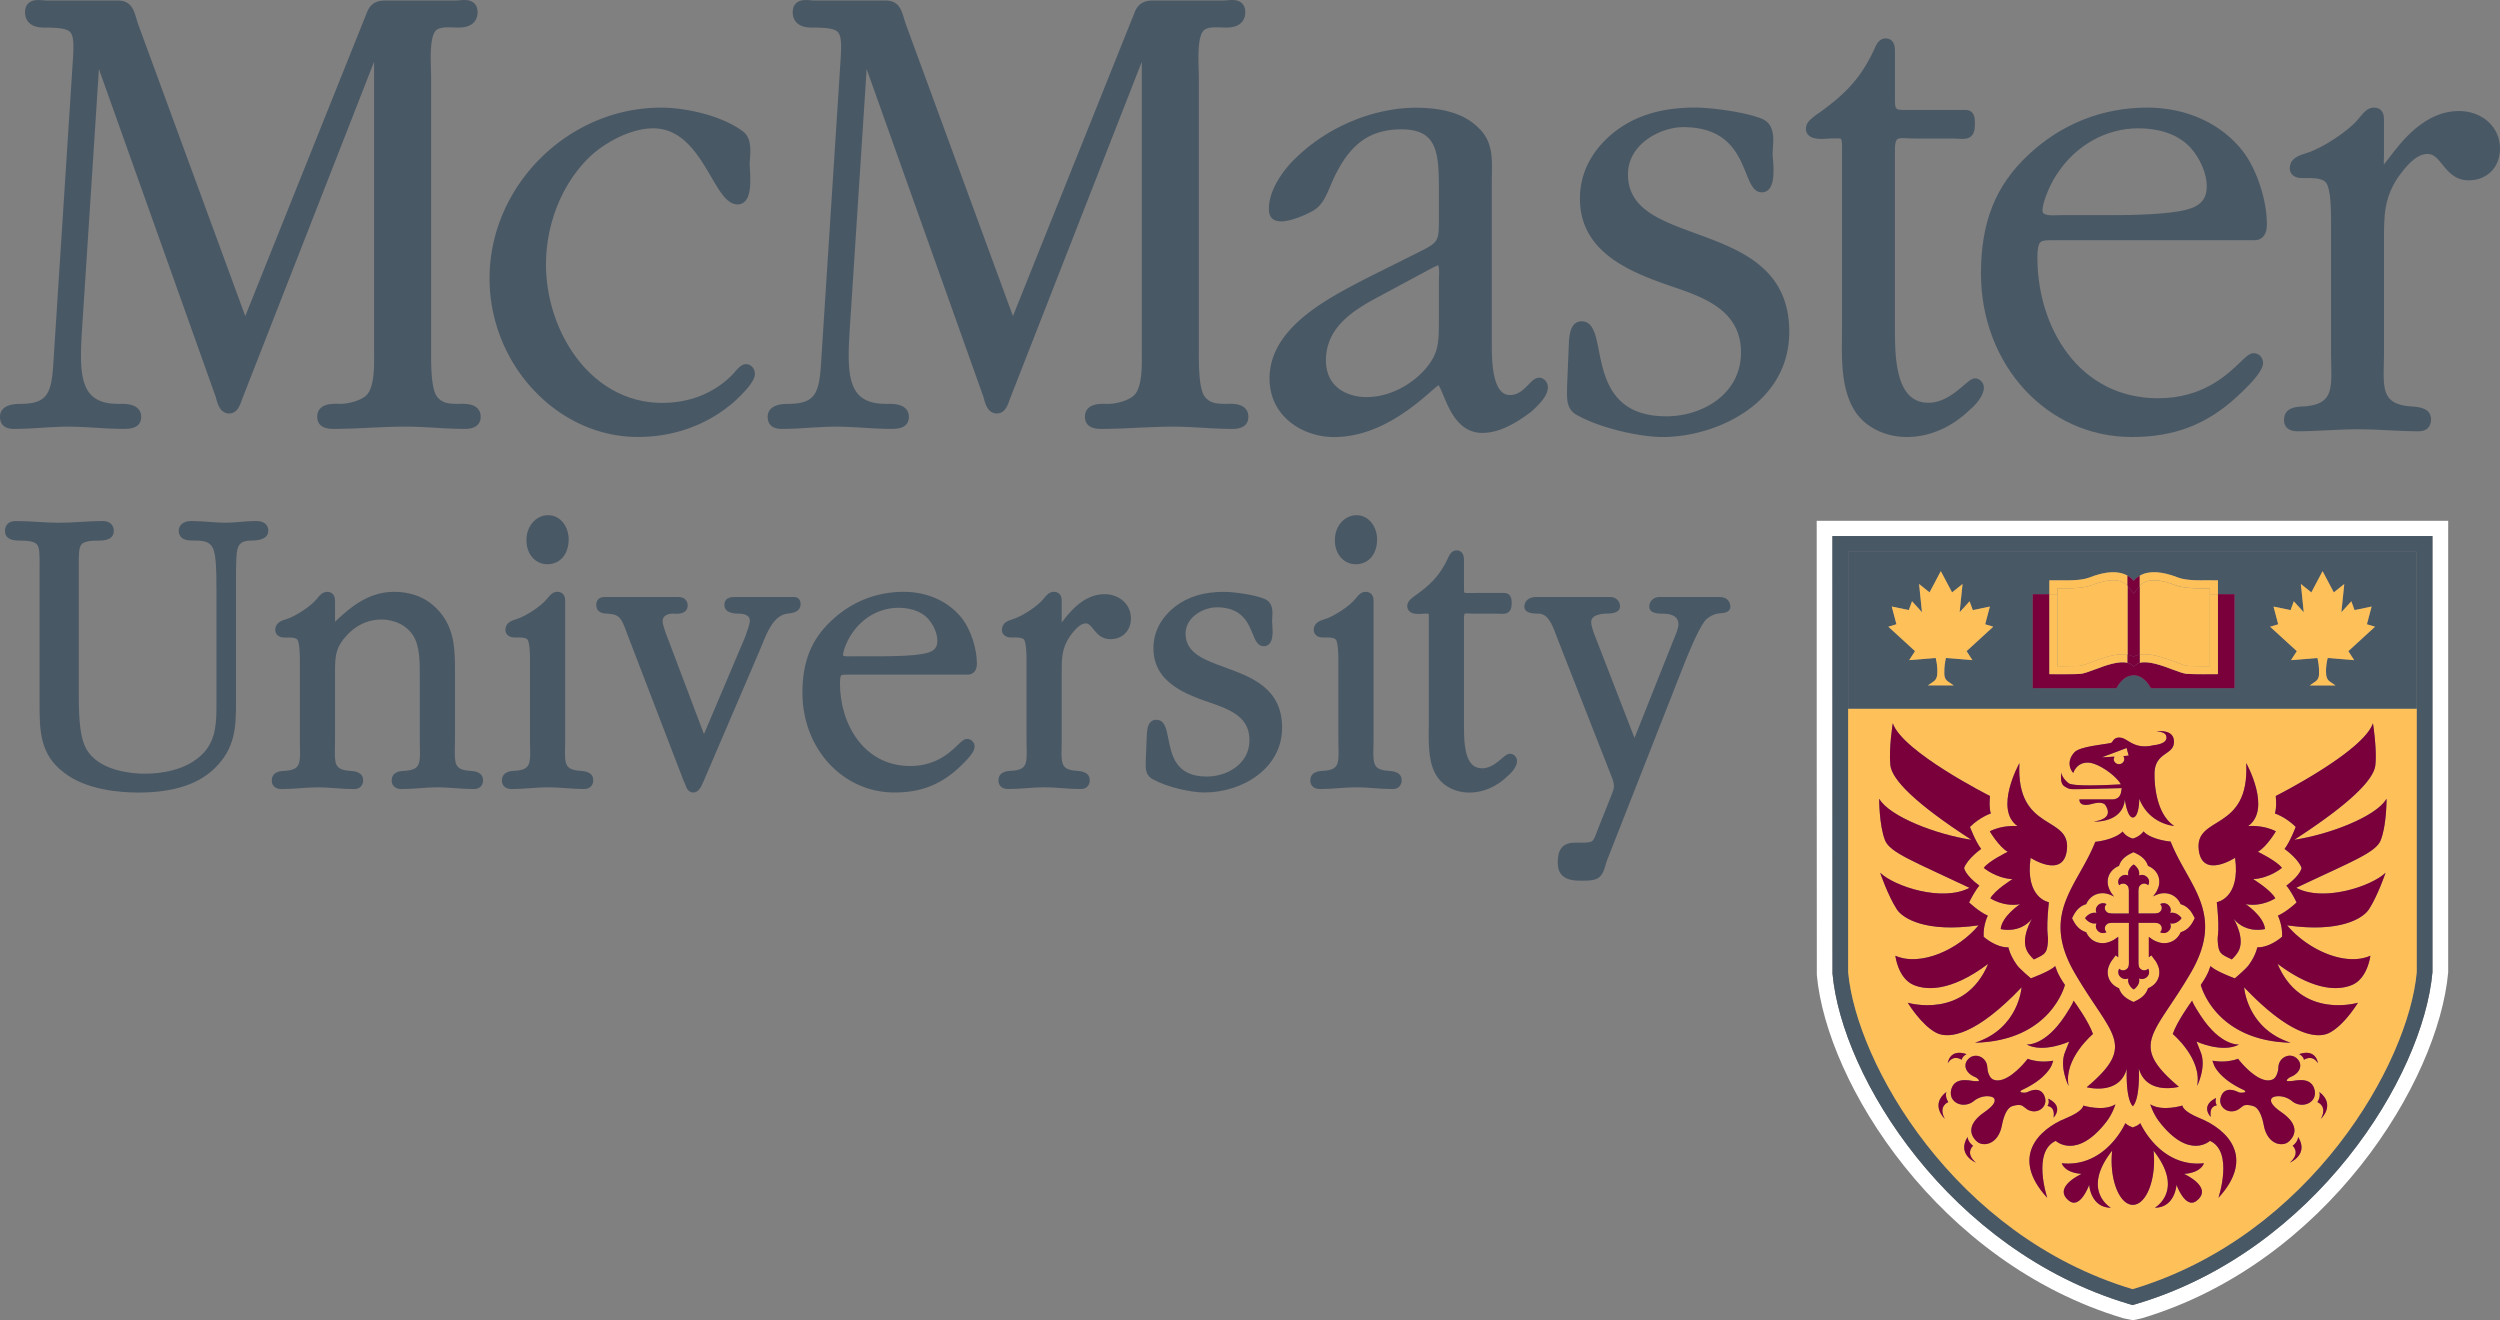 <svg xmlns="http://www.w3.org/2000/svg" xml:space="preserve" id="COL" x="0" y="0" viewBox="0 0 1000 528.08"><rect x="0" y="0" width="1000" height="528.08" fill="#808080" stroke="none"/><style>.st0{fill:#495865}.st2{fill:#fec059}.st3{fill:#7a003c}</style><path d="M190.86 163.21c-1.88-1.78-5.04-1.72-7.12-1.68l-.77.01c-3.17 0-6.17-.22-8.16-2.89-2.4-3.14-2.37-13.01-2.36-17.22V31c0-.91-.04-2.01-.07-3.18-.14-4.7-.37-12.58 1.71-15.3 1.29-1.78 4.76-1.65 7.54-1.54.65.03 1.26.05 1.82.05 6.84 0 7.58-4.28 7.58-6.11 0-1.62-.49-2.88-1.45-3.73-1.62-1.43-3.98-1.23-5.88-1.07-.54.04-1.05.09-1.47.09h-27.21c-2.81 0-6.32 0-8.21 4.67l-48.7 121.55c-7.84-21.35-42.96-117.05-42.94-117-.21-.65-.4-1.29-.59-1.9-1.07-3.6-2.17-7.31-7.4-7.31H18.83c-.43 0-.93-.04-1.48-.09-1.9-.16-4.26-.36-5.88 1.07-.96.85-1.45 2.11-1.45 3.73 0 1.83.74 6.11 7.58 6.11 5.52 0 8.99.29 10.42 1.76 1.52 1.58 1.56 5.15 1.07 12.08l-7.58 117.71c-.77 14.09-1.64 18.96-13.45 18.96-7.02 0-8.07 3.22-8.07 5.14 0 2.22.97 4.88 5.62 4.88 3.57 0 7.25-.23 10.81-.45 3.6-.22 7.31-.45 10.96-.45 3.61 0 7.31.23 10.89.44 3.63.22 7.39.45 11.11.45 2.12 0 7.09 0 7.09-4.88 0-1.32-.47-2.46-1.35-3.31-1.94-1.87-5.27-1.85-7.48-1.83h-.46c-4.88 0-8.37-1.15-10.69-3.52-4.57-4.69-4.42-13.87-3.74-25.38l6.82-105.01c7.77 21.8 46.82 131.44 46.78 131.31l.06.22c.55 2.18 1.58 6.23 5.27 6.23 3.13 0 4.25-3.14 4.99-5.22l.28-.76 52.68-134.69v115.76l.01 1.44c.04 4.63.11 13.25-3.14 16.24-2.31 2.12-7.06 3.38-10.32 3.38l-.76-.01c-2.09-.04-5.25-.11-7.13 1.68-.93.88-1.4 2.05-1.4 3.47 0 2.22 1.1 4.88 6.36 4.88 4.77 0 9.69-.23 14.44-.45 4.82-.22 9.8-.45 14.71-.45 3.88 0 7.85.23 11.68.45 3.87.22 7.87.45 11.83.45 5.25 0 6.36-2.65 6.36-4.88-.01-1.41-.48-2.59-1.41-3.47M295.08 81.76c-4.18 0-7-4.83-10.57-10.94-5.07-8.68-11.38-19.48-23.21-19.48-8.89 0-18.9 5.47-24.87 10.89-11.28 10.52-18.03 26.83-18.03 43.6 0 26.6 17.78 55.32 46.51 55.32 11.24 0 21.07-4.03 28.4-11.64l.47-.55c1.53-1.81 2.93-3.3 4.65-3.3 1.94 0 3.52 1.73 3.52 3.87 0 1.53-.86 4.34-8.27 11.16-10.63 9.23-23.96 14.1-38.57 14.1-32.14 0-59.29-29.04-59.29-63.42 0-37.03 31.4-68.31 68.57-68.31 9.59 0 23.93 2.96 32.76 9.46 3.39 2.52 3.09 7.29 2.84 11.13-.06.86-.11 1.67-.11 2.36 0 .28.04.81.07 1.44.32 5.04.45 10.62-1.95 13.09-.78.79-1.79 1.22-2.92 1.22M497.94 163.21c-1.88-1.78-5.04-1.72-7.12-1.68l-.76.01c-3.17 0-6.18-.22-8.16-2.89-2.4-3.14-2.37-13.01-2.36-17.22V31c0-.91-.03-2.01-.07-3.18-.14-4.7-.37-12.58 1.71-15.3 1.3-1.78 4.76-1.65 7.54-1.54.65.03 1.26.05 1.82.05 6.84 0 7.57-4.28 7.57-6.11 0-1.62-.48-2.88-1.45-3.73-1.61-1.43-3.98-1.23-5.88-1.07-.54.04-1.05.09-1.47.09H462.1c-2.82 0-6.32 0-8.22 4.67l-48.7 121.55c-7.84-21.35-42.95-117.05-42.94-117-.21-.65-.4-1.29-.59-1.9-1.06-3.6-2.17-7.31-7.4-7.31h-28.36c-.42 0-.93-.04-1.47-.09-1.9-.16-4.26-.36-5.88 1.07-.96.85-1.45 2.11-1.45 3.73 0 1.83.74 6.11 7.58 6.11 5.52 0 9 .29 10.42 1.76 1.53 1.58 1.56 5.15 1.08 12.08l-7.58 117.71c-.77 14.09-1.64 18.96-13.45 18.96-7.02 0-8.07 3.22-8.07 5.14 0 2.22.97 4.88 5.62 4.88 3.57 0 7.25-.23 10.81-.45 3.6-.22 7.31-.45 10.96-.45 3.61 0 7.31.23 10.89.44 3.63.22 7.39.45 11.11.45 2.12 0 7.09 0 7.09-4.88 0-1.32-.47-2.46-1.35-3.31-1.94-1.87-5.27-1.85-7.48-1.83h-.46c-4.88 0-8.37-1.15-10.68-3.52-4.57-4.69-4.42-13.87-3.74-25.38l6.82-105.01c7.77 21.8 46.82 131.44 46.78 131.31l.06.22c.55 2.18 1.58 6.23 5.27 6.23 3.13 0 4.25-3.14 4.99-5.22l.28-.76 52.68-134.69v115.76l.01 1.45c.04 4.63.11 13.25-3.14 16.24-2.31 2.12-7.06 3.38-10.32 3.38l-.77-.01c-2.09-.04-5.24-.11-7.12 1.68-.93.88-1.4 2.05-1.4 3.47 0 2.22 1.1 4.88 6.35 4.88 4.77 0 9.68-.23 14.44-.45 4.82-.22 9.8-.45 14.71-.45 3.88 0 7.85.23 11.68.45 3.87.22 7.87.45 11.83.45 5.25 0 6.36-2.65 6.36-4.88-.01-1.42-.48-2.6-1.41-3.48M566.86 101.19c8.69-4.37 8.69-4.37 8.69-14.02V74.99c0-14.46-1.01-23.25-14.92-23.25-13.41 0-21.61 6.44-28.3 22.22l-.55 1.28c-1.58 3.7-3.22 7.53-7.46 9.54-2.63 1.43-8.24 3.77-11.74 3.77-3.38 0-5.03-1.63-5.03-4.98 0-7.8 6.07-16.11 11.27-20.85 12.55-12.1 30.78-19.63 47.53-19.63 11.22 0 19.54 2.62 24.75 7.78 5.9 5.28 5.78 12.04 5.66 18.57l-.03 2.78v65.79c0 4.45-.02 14.86 3.88 18.63.95.92 2.07 1.37 3.43 1.37 3.29 0 5.56-2.33 7.37-4.21 1.41-1.45 2.62-2.71 4.23-2.71 1.95 0 3.52 1.74 3.52 3.87 0 3.63-4.22 7.48-6.49 9.55l-.23.21c-5.32 3.99-12.2 8.44-19.48 8.44-9.36 0-13.11-8.99-15.58-14.94-.72-1.72-1.7-4.07-2.25-4.45l.32.08.38-.06c-.46.2-2.03 1.56-3.41 2.76-6.83 5.93-21.05 18.27-38.81 18.27-12.51 0-25.8-8.22-25.8-23.45 0-19.88 22.47-31.58 37.33-39.31l1.69-.88zm-17.08 18.41c-10.08 5.5-19.4 12.29-19.4 24.57 0 10.83 8.73 14.67 16.22 14.67 8.15 0 16.71-3.94 22.9-10.52 5.8-6.44 6.05-10.68 6.05-19.64v-16.6c0-.19.02-.45.04-.8.23-4.2-.22-5.18-.44-5.4l.3.11h.05c-.22.03-.86.35-1.2.51-.39.19-.76.37-1.12.5l.24-.11zM627.6 136.11l.04-.4c.26-2.33.8-7.18 5.01-7.18 4.58 0 5.64 5.34 6.86 11.52 2.21 11.17 5.23 26.47 27.04 26.47 14.47 0 29.85-8.94 29.85-25.52 0-15.31-12.24-20.97-23.72-25.07l-2.33-.8c-16.19-5.55-38.38-13.14-38.38-35.7 0-10.48 4.97-19.85 14.37-27.08 8.32-6.28 18.65-9.32 31.59-9.32 6.73 0 20.7 1.82 27.28 4.67 4.57 2.32 4.22 7.37 3.96 11.42-.06.92-.13 1.79-.13 2.57 0 .19.05.71.09 1.26.42 4.94.67 10.4-1.61 12.8a3.72 3.72 0 0 1-2.75 1.18c-3.24 0-4.58-3.3-6.27-7.48-3.17-7.84-7.51-18.59-25.22-18.59-9.03 0-22.09 6.72-22.09 18.87 0 13.74 12.59 18.34 27.16 23.67 17.51 6.41 37.36 13.67 37.36 39.28 0 29.06-29.65 42.13-50.7 42.13-8.83 0-24.47-3.42-33.71-8.52-4.58-2.15-4.53-6.2-4.49-10.11l.01-1.31zM793.55 154.97c0-1.7-1.51-3.6-3.51-3.6-1.3 0-2.43.97-4.5 2.73-3.27 2.79-8.2 7-14.07 7-3.15 0-5.64-.93-7.62-2.85-5.89-5.7-5.88-18.79-5.88-27.45V59.87c0-2.72.48-3.74.89-4.12.65-.6 2.22-.52 4.22-.43.82.04 1.74.08 2.72.08h14.44c1.05 0 1.98.05 2.8.09 2.3.11 4.11.2 5.44-1.01 1.29-1.19 1.47-3.14 1.47-5.07 0-2.04 0-5.45-4.03-5.45h-25.39c-2.06-.16-2.55-.33-2.55-3.9v-19.7c0-4.12-2.05-4.99-3.77-4.99-2.52 0-3.69 2.53-4.14 3.5-5.76 12.96-12.84 19.59-24.02 27.38l-.59.47c-1.3 1.04-3.09 2.45-3.09 4.85 0 1.04.4 1.94 1.16 2.62 1.77 1.59 4.94 1.48 7.77 1.25.32-.03.65-.05.77-.05.6 0 1.16-.01 1.64-.02 1.07-.03 2.41-.05 2.65.17.11.1.45.63.45 3.2v71.47l-.03 3.94c-.12 10.75-.24 22.94 6.02 31.49 4.36 5.74 11.81 9.16 19.92 9.16 9.02 0 17.94-3.85 25.12-10.83 1.55-1.21 5.71-5.29 5.71-9" class="st0"/><path d="M901.44 141.28c-1.6 0-2.95 1.29-5.4 3.65-5.22 5.02-14.95 14.37-32.77 14.37-31.72 0-48.31-28.32-48.31-56.29 0-3.38.37-5.32 1.18-6.09.91-.88 3.08-.87 6.37-.85h79.44c1.45 0 4.81-.63 4.81-6.41 0-9.47-3.94-21.59-9.36-28.84-8.61-11.3-22.64-17.78-38.51-17.78-17.97 0-34.43 6.55-47.6 18.95-13.08 12.25-18.91 26.86-18.91 47.39 0 36.69 26.49 65.43 60.32 65.43 16.92 0 29.85-4.93 41.93-15.99l.18-.17c7.2-6.62 10.41-10.79 10.41-13.51-.01-2.16-1.66-3.86-3.78-3.86M823.2 69.04c7.41-11.09 19.41-17.71 32.08-17.71 6.39 0 15.24 1.39 21.13 7.96 3.82 4.39 6.3 10.35 6.3 15.19 0 5.13-2.54 8.04-8.27 9.43-7.25 1.87-21.58 2.15-29.47 2.15h-20.89c-.39 0-.82.02-1.27.03-1.76.06-4.41.15-5.38-.75-.18-.17-.42-.47-.42-1.2.01-3.82 3.77-11.93 6.19-15.1M983.59 44.41c-13.76 0-23 12.19-27.96 18.74-.7.93-1.47 1.94-2.07 2.65-.05-.57-.06-1.39 0-2.61.01-.31.03-.55.03-.75v-14c.01-1.32.04-3.13-1.21-4.36-.49-.47-1.37-1.04-2.82-1.04-2.45 0-4.01 1.89-5.15 3.27-.27.32-.51.62-.84.98-4.06 5.17-14.86 12.03-20.61 13.82-.31.11-.67.22-1.04.34-2.25.7-6.01 1.89-6.01 5.91 0 2.35 1.89 3.87 4.8 3.87h3.35c3.01 0 5.35.6 6.21 1.67 2.19 2.35 2.15 12.38 2.14 15.68v52.9c0 1.56.04 3.06.08 4.52.27 10.44-.05 15.51-10.15 16.51-.39.04-.85.06-1.32.08-2.6.13-7.43.36-7.43 5.47 0 2.79 1.99 4.45 5.32 4.45 4.01 0 8.15-.21 12.15-.41 4.04-.2 8.23-.41 12.33-.41 3.75 0 7.57.19 11.62.4 4.11.21 8.36.42 12.6.42 2.97 0 4.81-1.81 4.81-4.73 0-4.65-4.95-5-7.6-5.18-.41-.03-.81-.05-1.16-.09-10.09-1.01-10.41-6.07-10.14-16.51.04-1.45.08-2.96.08-4.52V96.49c-.01-10.25-.02-17.03 5.61-25.6 2.75-3.7 6.91-9.3 11.76-9.3 2.47 0 3.89 1.61 6.01 4.25 2.25 2.8 5.06 6.29 10.49 6.29 7.39 0 12.54-5.24 12.54-12.75-.01-8.54-7.06-14.97-16.42-14.97M86.56 234.72v-.86c.01-3.6.03-12.03-1.48-14.74-1.37-2.71-4.17-2.92-7.68-2.92h-.25c-1.23.01-3.29.02-4.61-1.24-.48-.46-1.05-1.28-1.05-2.58 0-1.06.38-1.99 1.1-2.68.88-.85 2.23-1.3 3.89-1.3 2.37 0 4.76.18 7.06.35 2.23.17 4.54.34 6.78.34 1.92 0 3.83-.17 5.85-.34 2-.18 4.08-.35 6.16-.35 4.5 0 4.99 2.67 4.99 3.83 0 2.65-2.25 3.99-6.68 3.99-5.76 0-6.05 2.76-6.17 9.58-.02.88-.03 1.78-.07 2.72v51.66c0 10.27 0 19.14-8.99 27.58-6.72 6.23-16.57 9.26-30.12 9.26-7.32 0-20.91-1.04-29.71-8-9.77-7.22-9.76-17.23-9.75-27.83v-53.07l.01-1.97c.02-4.41.04-7.33-1.22-8.55-.98-.95-3.15-1.37-7.03-1.37-3.72 0-5.6-1.29-5.6-3.83 0-1.22.37-2.19 1.09-2.89.76-.74 1.84-1.1 3.28-1.1 2.97 0 5.9.18 8.72.35 2.78.17 5.65.35 8.53.35s5.83-.18 8.68-.35c2.9-.17 5.89-.35 8.86-.35 2.69 0 4.37 1.53 4.37 3.99 0 2.54-1.94 3.83-5.76 3.83-3.88 0-6.05.42-7.02 1.37-1.25 1.22-1.24 4.14-1.22 8.55v50.36c-.02 7.07-.05 17.76 3.01 23.06 5.18 9.19 19.2 9.91 23.37 9.91 5.91 0 16.83-1.09 23.6-8.39 5.09-5.64 5.09-12.42 5.09-20.27v-46.1zM188 308.33l-.66-.05c-5.34-.53-5.56-2.78-5.39-9.19.02-.88.04-1.78.04-2.72v-27.54c.02-7.71.03-15.68-4.91-22.55-4.61-6.34-11.19-9.55-19.57-9.55-10.49 0-17.99 6.88-22.47 11-.33.3-.68.63-1.03.94v-7.86c.01-.97.02-2.29-.94-3.24-.39-.38-1.08-.83-2.19-.83-1.82 0-2.92 1.34-3.65 2.22l-.51.6c-2.27 2.91-8.61 6.98-11.94 8.02l-.59.19c-1.43.45-4.09 1.29-4.09 4.21 0 1.81 1.45 3.02 3.6 3.02h2c1.87 0 2.86.4 3.16.76.51.55 1.12 2.55 1.09 8.92v31.71c0 .94.02 1.85.04 2.72.17 6.4-.05 8.64-5.39 9.18l-.76.05c-1.53.07-5.13.25-5.13 3.95 0 1.54 1.02 3.34 3.91 3.34 2.44 0 4.92-.17 7.33-.35 2.39-.17 4.86-.35 7.26-.35 2.19 0 4.45.16 6.84.34 2.47.18 5.03.36 7.61.36 2.19 0 3.6-1.38 3.6-3.51 0-3.42-3.66-3.67-5.22-3.78l-.67-.05c-5.35-.53-5.56-2.78-5.4-9.18.02-.87.04-1.78.04-2.72v-27.84c0-6.53.41-9.64 4.5-14.2 3.77-4.22 8.71-6.55 13.92-6.55 5.6 0 10.44 2.48 12.97 6.64 2.52 4.08 2.52 10.44 2.52 15.55v26.38c0 .94.02 1.85.04 2.72.16 6.41-.05 8.66-5.4 9.19l-.75.05c-1.54.07-5.14.25-5.14 3.95 0 1.54 1.02 3.34 3.91 3.34 2.44 0 4.93-.18 7.34-.35 2.39-.17 4.86-.35 7.26-.35 2.19 0 4.45.16 6.84.34 2.47.18 5.03.36 7.6.36 2.19 0 3.6-1.38 3.6-3.51 0-3.43-3.66-3.68-5.22-3.78M210.57 216.05c0-5.6 3.82-9.98 8.68-9.98 5.15 0 8.22 4.9 8.22 9.65 0 5.97-3.43 9.97-8.53 9.97-4.85 0-8.37-4.05-8.37-9.64m15.49 80.32c0 .94-.02 1.85-.04 2.72-.17 6.4.05 8.64 5.39 9.18l.67.05c1.56.11 5.22.36 5.22 3.78 0 2.13-1.41 3.51-3.6 3.51-2.57 0-5.13-.18-7.6-.36-2.39-.17-4.65-.33-6.84-.33-2.4 0-4.87.18-7.26.35-2.41.17-4.9.35-7.33.35-2.89 0-3.91-1.8-3.91-3.35 0-3.7 3.6-3.88 5.14-3.95l.75-.05c5.34-.54 5.55-2.78 5.39-9.18-.02-.87-.04-1.78-.04-2.72v-31.71c.03-6.38-.58-8.37-1.09-8.92-.3-.36-1.29-.76-3.15-.76h-2c-2.15 0-3.6-1.22-3.6-3.02 0-2.92 2.66-3.76 4.09-4.21l.59-.19c3.33-1.04 9.66-5.1 11.94-8.02l.51-.6c.73-.89 1.83-2.22 3.64-2.22 1.11 0 1.81.45 2.19.83.97.95.95 2.27.94 3.24v55.58M319.41 239.44c-.79-.73-1.75-.68-2.45-.65l-.49.02h-22.64c-1.01 0-4.07 0-4.07 3.16 0 3.49 4.46 3.49 5.92 3.49 1 0 4.26.2 4.26 2.79 0 1.3-.88 3.72-1.46 5.32-.17.47-.33.92-.46 1.3.04-.1-11.9 28.07-16.43 38.77-3.97-10.5-14.17-37.49-14.18-37.5l-.21-.54c-.7-1.79-2.15-5.51-2.15-7.19 0-2.34 2.48-2.96 3.95-2.96l.49.02c1.34.07 3.36.17 4.64-1 .61-.56.94-1.32.94-2.18 0-1.07-.33-1.92-.97-2.53-1.02-.98-2.41-.97-3.44-.96h-28.39c-.85-.01-2.01-.02-2.89.82-.58.56-.88 1.35-.88 2.35 0 2.32 1.57 3.49 4.58 3.49 4.9.25 5.57 2.07 7.56 7.46l.41 1.09 22.34 58.17.9 2.08c.47 1.67 1.64 2.75 3.04 2.75 2.14 0 3.22-2.51 3.94-4.18l.19-.43.07-.11.05-.12 22.06-51.45c.32-.75.63-1.53.97-2.35 2.31-5.71 4.92-12.18 10.26-12.92l.45-.05c1.35-.14 4.92-.51 4.92-3.75-.02-.36-.02-1.46-.83-2.21M386.85 295.58c-1.26 0-2.19.9-3.74 2.4-3.04 2.94-8.7 8.42-19.03 8.42-18.44 0-28.09-16.65-28.09-33.09 0-2.43.34-3.02.49-3.16.33-.32 1.83-.31 3.29-.31h47.39c.84 0 3.6-.33 3.6-4.5 0-5.79-2.4-13.22-5.72-17.68-5.28-6.95-13.86-10.94-23.57-10.94-10.91 0-20.92 3.99-28.91 11.55-8.02 7.48-11.59 16.38-11.59 28.86 0 22.36 16.17 39.87 36.81 39.87 10.3 0 18.17-2.98 25.63-9.77 5.67-5.25 6.43-7.31 6.43-8.62-.01-1.7-1.32-3.03-2.99-3.03m-46.06-42.18c4.29-6.44 11.21-10.28 18.52-10.28 3.66 0 8.72.79 12.04 4.51 2.18 2.51 3.59 5.9 3.59 8.65 0 2.76-1.26 4.2-4.39 4.96-4.24 1.1-12.72 1.26-17.39 1.26H340.7l-.77.02c-.58.02-2.34.08-2.67-.25l-.03-.21c-.01-2.12 2.17-6.84 3.56-8.66M441.85 237.67c-8.48 0-14.1 7.3-17.17 11.35v-8.26c.01-.96.03-2.27-.94-3.21-.39-.38-1.08-.83-2.2-.83-1.81 0-2.91 1.34-3.64 2.22l-.51.6c-2.27 2.91-8.61 6.98-11.94 8.02l-.59.19c-1.43.45-4.1 1.29-4.1 4.21 0 1.81 1.45 3.02 3.6 3.02h2c1.87 0 2.86.4 3.16.76.51.55 1.12 2.55 1.09 8.92v31.7c0 .94.02 1.85.05 2.72.16 6.41-.05 8.65-5.39 9.18l-.75.05c-1.54.07-5.14.24-5.14 3.95 0 1.55 1.02 3.35 3.91 3.35 2.44 0 4.92-.18 7.33-.35 2.39-.17 4.86-.35 7.26-.35 2.19 0 4.45.16 6.83.34 2.47.18 5.03.36 7.6.36 2.19 0 3.6-1.38 3.6-3.51 0-3.42-3.66-3.67-5.22-3.78l-.66-.05c-5.34-.53-5.56-2.78-5.39-9.18.02-.87.04-1.78.04-2.72v-26.94c0-6.17-.01-9.89 3.21-14.81 1.55-2.09 3.9-5.26 6.42-5.26 1.13 0 1.85.82 3.01 2.27 1.37 1.7 3.24 4.04 6.84 4.04 4.84 0 8.22-3.43 8.22-8.33-.01-5.52-4.53-9.67-10.53-9.67M458.77 293.06l.03-.23c.16-1.47.55-4.92 3.72-4.92 3.33 0 4.04 3.62 4.79 7.45 1.33 6.8 3 15.26 15.38 15.26 8.28 0 17.09-5.1 17.09-14.54 0-7.84-5.24-11.29-13.69-14.31l-1.33-.46c-9.87-3.38-23.39-8.02-23.39-22.02 0-6.49 3.04-12.28 8.78-16.74 5.12-3.91 11.44-5.81 19.32-5.81 4.08 0 12.59 1.14 16.64 2.94 3.19 1.61 2.96 5.02 2.79 7.51-.04.54-.07 1.05-.07 1.49l.05.69c.26 3.1.42 6.54-1.15 8.19-.58.6-1.36.94-2.2.94-2.45 0-3.42-2.4-4.45-4.94-1.82-4.49-4.32-10.64-14.39-10.64-5.09 0-12.46 3.76-12.46 10.56 0 7.72 7.31 10.39 15.78 13.48 10.7 3.91 22.83 8.34 22.83 24.14 0 16.21-15.8 25.89-31.09 25.89-5.35 0-14.84-2.09-20.43-5.2-3.1-1.46-3.07-4.22-3.04-6.66l.01-.78zM542.31 225.7c5.11 0 8.53-4.01 8.53-9.98 0-4.74-3.08-9.64-8.22-9.64-4.87 0-8.68 4.38-8.68 9.98-.01 5.58 3.52 9.64 8.37 9.64M555.43 308.33l-.67-.05c-5.34-.53-5.55-2.78-5.39-9.18.02-.87.05-1.78.05-2.72V240.8c.01-.97.02-2.29-.94-3.24-.39-.38-1.08-.83-2.19-.83-1.81 0-2.92 1.34-3.65 2.22l-.51.6c-2.27 2.91-8.61 6.98-11.94 8.02l-.59.19c-1.43.45-4.09 1.29-4.09 4.21 0 1.81 1.45 3.02 3.6 3.02h2c1.86 0 2.86.4 3.15.76.51.55 1.12 2.55 1.09 8.92v31.71c0 .94.02 1.85.05 2.72.16 6.4-.05 8.64-5.39 9.18l-.76.05c-1.54.07-5.13.25-5.13 3.95 0 1.54 1.02 3.34 3.91 3.34 2.43 0 4.92-.17 7.33-.35 2.39-.17 4.86-.35 7.26-.35 2.19 0 4.45.16 6.84.34 2.47.18 5.03.36 7.6.36 2.19 0 3.61-1.38 3.61-3.51-.02-3.43-3.68-3.68-5.24-3.78M606.82 304.37c0-1.36-1.16-2.87-2.83-2.87-1.06 0-1.86.69-3.18 1.82-1.86 1.6-4.68 4.01-7.9 4.01-1.67 0-2.99-.49-4.02-1.49-3.3-3.2-3.3-10.87-3.3-15.94v-42.48c0-1.61.3-1.94.31-1.95.23-.15 1.27-.09 1.97-.06.49.03 1.06.05 1.66.05h8.61c.61 0 1.16.03 1.64.05 1.48.07 2.77.14 3.78-.8.98-.89 1.11-2.24 1.11-3.55 0-1.09 0-3.98-3.14-3.98l-15.09.01c-.47-.04-.65-.11-.7-.13-.05-.09-.15-.4-.15-1.48v-11.75c0-3.33-2.09-3.68-2.98-3.68-1.98 0-2.85 1.88-3.15 2.52-3.36 7.58-7.51 11.47-14.11 16.09l-.33.27c-.84.67-2.12 1.68-2.12 3.45 0 .81.33 1.56.94 2.1 1.28 1.14 3.35 1.08 5.2.93l.4-.03c.37 0 .7-.01.99-.01.34-.01.74-.02 1.01 0 .05.21.09.58.09 1.31v42.8l-.02 2.36c-.07 6.54-.14 13.96 3.72 19.28 2.73 3.64 7.39 5.82 12.46 5.82 5.57 0 11.06-2.38 15.47-6.7 1.07-.89 3.66-3.47 3.66-5.97M688.06 238.81h-24.45c-2.16 0-3.91 1.71-3.91 3.81 0 2.84 3.71 2.84 5.3 2.84 4.24 0 6.39 1.44 6.39 4.27 0 1.54-1.18 4.33-1.88 5.99l-.14.33c-.01.03-11.25 28.29-15.57 39.14-4.28-11.07-15.59-40.26-15.59-40.26l-.13-.33c-.71-1.85-1.6-4.15-1.6-5.88 0-3.18 5.46-3.28 6.08-3.28 3.61 0 5.45-.96 5.45-2.84 0-2.5-1.97-3.81-3.91-3.81h-29.68c-2.76 0-4.68 1.57-4.68 3.81 0 2.84 3.81 2.84 5.45 2.84 3.8 0 5.39 3.51 7.36 8.86l.69 1.81 20.28 51.7c.2.57.43 1.15.68 1.76.64 1.59 1.38 3.4 1.38 4.82 0 1.15-.41 2.2-.9 3.4-.13.32-.26.65-.37.96l-5.23 13.1c-.16.4-.31.82-.46 1.22-.73 2.05-1.3 3.42-2.47 3.71-1.52.35-3.43.32-5.11.3l-1.25-.01c-6.68 0-6.68 5.73-6.68 8.18 0 2.12.62 3.79 1.84 4.97 2.13 2.06 5.5 2.06 8.21 2.06h.32c6.7 0 7.52-1.79 9.1-7.45l.08-.3 30.89-78.62c1.32-3.31 5.32-13.37 8.26-17.38 1.33-1.83 4.16-2.98 5.42-3.11l.74-.08c1.56-.14 4.17-.38 4.17-2.58-.01-2.36-1.65-3.95-4.08-3.95" class="st0"/><path d="M726.68 208.33s.01 181.03.05 181.63c3.92 43.36 48.7 115.2 122.59 137.34l3.86.79 3.59-.79c73.85-22.12 118.59-94.53 122.51-138.4V208.33zm246.3 180.56c-3.76 41.94-46.89 111.25-118.08 132.58l-1.11.33-.37.11-.38.12-.37-.12-.38-.11-1.11-.33c-71.25-21.34-114.42-90.4-118.18-132.04-.02-.33-.03-175-.03-175h240.01z" style="fill:#fff"/><path d="M733 389.43c3.77 41.64 46.93 110.7 118.18 132.05l1.11.33.38.11.37.12.38-.12.37-.11 1.11-.33c71.19-21.33 114.31-90.64 118.08-132.58V214.42H732.97s.01 174.68.03 175.01m6.27-105.98v-62.74H966.7V388.9c-3.28 36.26-42.26 105.37-113.65 126.76-71.38-21.39-110.5-90.5-113.77-126.76V283.45z" class="st0"/><path d="M877.48 366.38c-1.65-3.2-3.52-4.19-5.22-4.73-.19-.5-.46-.97-.78-1.42-2.2-3.04-5.77-3.45-8.33-2.5-.91.34-1.47.61-1.9.86l.57-.76.11-.15c.42-.53.79-1.08 1.36-2.49.97-2.48.56-5.93-2.59-8.06-.46-.31-.95-.57-1.46-.76-.54-1.61-1.55-3.44-4.89-5.05l-.92-.45-.92.45c-3.31 1.6-4.33 3.4-4.89 5.05-.52.19-1.01.45-1.47.76-3.14 2.13-3.56 5.58-2.59 8.06.56 1.41.95 1.96 1.36 2.49l.11.15.62.84c-.44-.28-1.03-.57-2.02-.94-2.56-.95-6.12-.54-8.32 2.5-.32.45-.58.92-.79 1.42-1.66.52-3.55 1.5-5.22 4.73l-.46.89.46.89c1.65 3.2 3.51 4.19 5.22 4.73.2.5.47.98.79 1.42 2.2 3.04 5.76 3.45 8.32 2.5 1.46-.54 2.02-.91 2.57-1.31l.16-.11.96-.67v8.19l-1-.8-1.28 1.72-.11.15c-.41.53-.8 1.08-1.36 2.49-.97 2.48-.55 5.93 2.59 8.06.46.31.95.57 1.47.76.54 1.61 1.55 3.44 4.89 5.06l.92.44.92-.44c3.3-1.6 4.33-3.41 4.89-5.06a7 7 0 0 0 1.47-.76c3.14-2.13 3.56-5.58 2.59-8.06-.56-1.41-.94-1.96-1.36-2.49l-.11-.15-1.28-1.7-1 .79v-8.16l.9.63.15.11c.54.4 1.12.78 2.57 1.31 2.56.94 6.13.54 8.33-2.5.32-.45.59-.92.78-1.42 1.67-.52 3.55-1.5 5.22-4.73l.46-.89zm-4.93.87v.1l-.06.09c-.02.03-1.85 2.47-4.46 1.86.34.73.46 1.71-.25 2.69a2.84 2.84 0 0 1-3.31 1.05l-.42-.17.29-.35s.31-.4.37-.95c.05-.53 0-1.33-1.01-2.06-.49-.35-1.74-.41-2.24-.41l-.08.01h-6v15.75c-.01.47.05 1.78.43 2.26.77.97 1.59 1.02 2.14.98.56-.05.97-.36.97-.36l.36-.27.17.4c.29.67.42 2.19-1.08 3.21-1.02.68-2.02.57-2.78.24.64 2.52-1.89 4.29-1.91 4.31l-.09.06h-.22l-.09-.06c-.04-.02-2.55-1.79-1.92-4.31-.75.33-1.76.44-2.78-.24-1.51-1.02-1.37-2.54-1.08-3.21l.18-.41.36.28s.41.31.98.36c.55.05 1.37 0 2.13-.98.37-.47.43-1.68.42-2.17l-.01-.07v-15.77h-6.34l-.02-.01c-.5 0-1.76.05-2.24.41-1.01.74-1.06 1.53-1.01 2.06.06.55.37.95.37.95l.28.34-.42.17c-.68.27-2.26.41-3.31-1.05-.71-.98-.6-1.96-.25-2.69-2.61.61-4.44-1.83-4.45-1.86l-.07-.09v-.21l.07-.09c.02-.03 1.85-2.47 4.45-1.86-.34-.73-.46-1.71.25-2.69a2.83 2.83 0 0 1 3.31-1.05l.42.17-.29.35s-.31.39-.37.95c-.05.53 0 1.32 1.01 2.06.5.37 1.85.42 2.32.41h6.27v-8.77l.01-.02c.01-.48-.05-1.7-.42-2.17-.77-.97-1.58-1.02-2.13-.98-.57.05-.98.36-.98.36l-.35.27-.18-.41c-.28-.66-.42-2.18 1.08-3.2 1.02-.69 2.02-.57 2.78-.25-.63-2.52 1.89-4.29 1.92-4.31l.09-.06h.22l.09.06c.03.02 2.55 1.79 1.91 4.31.76-.33 1.77-.44 2.78.25 1.5 1.02 1.37 2.54 1.08 3.2l-.18.41-.35-.28s-.41-.3-.97-.36c-.55-.05-1.37 0-2.14.98-.38.48-.44 1.79-.43 2.25v8.71h5.99c.49.01 1.83-.04 2.33-.41 1.01-.74 1.06-1.53 1.01-2.06-.05-.55-.37-.95-.37-.95l-.28-.34.42-.17c.68-.27 2.26-.41 3.31 1.05.71.98.59 1.96.25 2.69 2.61-.61 4.44 1.83 4.46 1.86l.06.09z" class="st2"/><path d="M853.04 515.65c71.39-21.39 110.37-90.5 113.65-126.76V283.45H739.27V388.9c3.27 36.25 42.39 105.37 113.77 126.75m-65.99-60.9s-.13 1.8 2.16 3.57c0 0-3.36 2.83 1.11 6.71.01 0-7.71-3.19-3.27-10.28m31.85 24.38c-14.91-16.22-3.5-27.37 7.37-31.79 7.25-2.95 7.04-5.11 7.04-5.11s8.07 2.52 12.86-.49c0 0-1.11 3.69-3.54 6.86-12.02 15.61-20.33 7.74-20.33 7.74-9.58 4.32-3.4 22.79-3.4 22.79m.4-39.67.6.31c5.63 3.15 1.53 7.26 1.53 7.26.43-2.91-.52-3.97-1.64-4.42-.46-.19-.81-.24-.81-.24.94-1.22.32-2.91.32-2.91m67.45 2.64s-.35.06-.81.24c-1.12.44-2.07 1.5-1.64 4.42 0 0-4.1-4.11 1.53-7.27l.6-.31c0 .01-.62 1.71.32 2.92m-8.17-25.48s1.27 3.31 1.53 3.88c2.71 6-1.27 13.89-1.27 13.89 2.13-10.87-9.75-20.79-9.75-20.79 1.71-4.94 6.9-12.18 7.75-13.35 0-.01.01-.01.01-.02v.02c.04.4.57 1.71 3.38 6.01 8.09 12.38 15.39 11.55 15.39 11.55-6.76 3.56-17.04-1.19-17.04-1.19m-2.26-27.53c-14.57 25.05-25.12 28.46-4.78 45.62 0 0-13.01 3.51-16.01-7.39 0 0 .63 12-2.4 15.17-3.02-3.17-2.42-15-2.42-15-3 10.9-16.01 7.39-16.01 7.39 20.35-17.16 9.8-20.58-4.77-45.62-13.97-24.02 1.24-34.83 8.2-52.54 3.19-.3 8.55-1.62 10.93-4.12 0 0 1.14 2.04 4.08 2.83 2.92-.85 4.29-2.89 4.29-2.89 1.98 2.49 7.92 3.88 10.81 4.07 6.97 17.72 22.05 28.46 8.08 52.48m-46.91 11.15v-.02c0 .01.01.01.01.02.85 1.17 6.04 8.41 7.75 13.35 0 0-11.87 9.92-9.75 20.79 0 0-3.97-7.88-1.27-13.89.26-.57 1.53-3.88 1.53-3.88s-10.28 4.74-17.06 1.18c0 0 7.3.83 15.39-11.55 2.83-4.29 3.36-5.61 3.4-6m49.23 80.07c-4.5 3.54-8.05-6.4-8.05-6.4s-.53 9.11-8.65 9.19c0 0 12.07-6.84-.54-22.85 1.22 11.23-2.82 21.69-8.27 21.69s-9.48-10.46-8.27-21.69c-12.6 16.01-.54 22.85-.54 22.85-8.12-.08-8.65-9.19-8.65-9.19s-3.55 9.94-8.05 6.4c-6.86-5.41 5.08-10.76 5.08-10.76-6.98-.43-8-4.24-8-4.24 17.62 1.85 25.44-16.03 25.44-16.03 1.15 1.12 2.06 1.28 2.97 1.72.92-.44 1.86-.61 3-1.72 0 0 7.82 17.88 25.45 16.03 0 0-1.02 3.81-8 4.24 0-.01 11.94 5.35 5.08 10.76m8.73-1.18s6.19-18.47-3.4-22.79c0 0-8.31 7.87-20.33-7.74-2.44-3.17-3.53-6.86-3.53-6.86 4.78 3.01 12.85.49 12.85.49s-.2 2.16 7.04 5.11c10.88 4.42 22.29 15.56 7.37 31.79m28.58-14.1c4.46-3.88 1.11-6.71 1.11-6.71 2.29-1.77 2.16-3.57 2.16-3.57 4.45 7.09-3.27 10.28-3.27 10.28m8.05-24.09c-.9.62-2.01.95-3.19.95-1.48 0-2.91-.51-4.01-1.45-1.47-1.24-3.51-1.97-5.45-1.97-.36 0-.71.03-1.02.08-.85.14-1.49.46-1.73.85-.9 1.48 1.16 3.45 3.05 4.85l.41.29c1.64 1.14 5.46 3.8 5.69 7.28.12 1.71-.63 3.32-2.23 4.78-.75.69-1.81 1.07-2.99 1.07-.6 0-1.2-.1-1.78-.29-2.62-.87-4.52-3.48-5.22-7.16-.78-4.18-2.14-6.89-3.84-7.63-.65-.28-1.83-.59-2.86-.59-.76 0-1.37.16-1.75.47-.46.38-1.58 1.19-1.58 1.19-.89.58-1.88.87-2.87.87-1.01 0-1.97-.31-2.78-.88-1.43-1.03-2.06-2.73-1.64-4.43.37-1.45 1.08-2.44 2.13-2.94.49-.23 1.03-.35 1.62-.35 1.27 0 2.52.52 3.35.92.34.16.75.24 1.24.24.63 0 1.17-.13 1.32-.18.17-.1.29-.28.29-.34-.01-.06-.17-.35-.88-.68-9.63-4.46-11.62-9.67-11.69-9.89l-.63-1.71 1.81.22c.68.08 1.34.11 1.98.11 3.18 0 5.67-.84 5.69-.85l.76-.27.5.64c.06.08 6.31 8.02 11.53 8.02.66 0 1.29-.13 1.86-.39 1.55-.7 2.22-3.42 2.24-4.72.03-2.05 1.25-3.81 3.1-4.5.48-.18.99-.28 1.49-.28 1.2 0 2.32.52 3.15 1.45 1.19 1.35 1.08 2.68.91 3.35-.46 1.86-2.25 3.13-3.65 3.66-.7.26-1.53.97-1.68 1.42.13.26.23.31.58.31 0 0 1.04-.04 1.08-.04.46 0 .84-.06 1.24-.12.76-.11 1.76-.26 2.78-.26 2.74 0 4.51 1.09 5.27 3.24.82 2.3.22 4.41-1.6 5.66m-2.41-17.03c-.24-1.5-1.94-2.25-1.94-2.25 6.88-2.34 7.51 3.61 7.51 3.61-2.27-3.7-5.57-1.36-5.57-1.36m6.79 23.6c2.76-5.16-1.41-6.66-1.41-6.66 1.5-2.44.73-4.08.73-4.08 6.73 5.11.68 10.74.68 10.74M910.3 318.4s34.99-17.65 38.87-29.09c0 0 1.62 10.14.97 16.69-.58 5.82-9.91 15.33-32.44 29.92 13.83-2.05 32.77-9.24 36.9-16.42 0 0 .07 10.4-2.32 16.57-1.94 5-11.74 8.58-33.8 19.06 10.89 5.8 30.2-.63 35.73-6.03 0 0-3.06 9.08-6.68 14.66-2.28 3.52-11.43 9.43-32.69 6.37 7.89 9.51 23.03 16.67 33.3 12.17 0 0-1.06 9.03-7.29 11.67-4.61 1.95-14.34 3.19-29.84-8.44 9.35 22.42 32.16 15.57 32.16 15.57s-5.39 8.93-11.4 12.02c-5.33 2.74-16.31.54-34.13-18.21 0 0 1.11 16.6 18.64 22.18-30.5-.73-35.97-23.13-35.97-23.13 2.91-4.15 3.42-6.31 3.42-6.31l.48-1.22c2.04 2.14 9.72 4.91 9.72 4.91s4.42-3.73 5.53-5.26c2.97-4.12 3.44-7.14 3.44-7.14 5.17.13 9.91-4.24 9.91-4.24.3-4.59-1.66-8.43-1.66-8.43 3.68-1.63 7.48-5.29 7.48-5.29-2.47-5.06-4.09-6.71-4.09-6.71 5.88-4.41 6.09-7.11 6.09-7.11-1.46-3.82-6.82-7.58-6.82-7.58 2.3-2.98 4.47-8.82 4.47-8.82-4.23-4.12-8.33-5.35-8.33-5.35.67-2.34.52-4.56.35-7.01m-11.81-13.16s10.32 18.44.76 25.21c0 0 5.96-.6 11.1 2.09 0 0-3.56 6.09-7.19 8.19 0 0 7.58 3.65 9.61 6.43 0 0-4.73 4.08-11.48 4.51 0 0 6.99 4.29 8.84 7.66 0 0-5.22 3.54-11.86 2.35 0 0 7.2 4.73 7.75 9.94 0 0-7.41 2.05-12.52-4.05 0 0 4.69 7.7 1.89 12.92-.9 1.67-2.65 3.29-2.65 3.29-4.55-2.16-5.27-2.35-5.64-7.17-.18-2.32.42-2.66.23-7.68-.15-4.12-.61-8.03-.61-8.03s9.6-1.53 7.32-17.77c0 0-13.09 8.56-14.51-3.1-1.75-14.2 20.42-6.94 18.96-34.79m-73.89 3.74c-.07 1.34 1.5 3.35 2.88 4.34 2.17 1.55 18.99.52 20.88.44-1.66-3.27-9.2-8.87-13.5-8.71-4.46.15-5.53 4.16-5.53 4.16-1.93-2.13-2.23-5.51.58-8.38 2.45-2.5 14.21-3.17 14.78-3.8.58-.63 1.09-2.39 3.85-1.9s5.37 4.87 13 2.95c0 0 6.25-.42 4.87-3.94-.59-1.52-3.85-1.55-3.85-1.55s7.69-1.32 6.98 4.85c-.51 4.43-7.22 3.74-7.7 11.25-.07 1.12-.55 16.12 7.85 21.71 0 0-9.99-.65-13.97-10.91 0 0 0 7.49-2.59 7.52-2.27-.03-3.18-7.23-3.18-7.23-.91 9.59-12.46 8.86-12.46 8.86 7.88-1.13 5.49-5.19 4.79-6.41-1.06-1.83-4.57-.92-5.66-.62-5.23 1.42-4.83-1.83-4.83-1.83h13.38c3.56-.29 3.19-3.34 3.59-4.52-1.74.02-17.98.49-19.15.42-1.23-.07-1.84.16-3.87-1.17-2.04-1.36-1.14-5.53-1.14-5.53m-16.81-3.74c-1.46 27.84 20.71 20.59 18.98 34.77-1.42 11.67-14.51 3.1-14.51 3.1-2.28 16.24 7.32 17.77 7.32 17.77s-.46 3.92-.61 8.03c-.19 5.02.41 5.37.23 7.68-.37 4.81-1.09 5.01-5.64 7.17 0 0-1.76-1.62-2.65-3.29-2.81-5.22 1.89-12.92 1.89-12.92-5.1 6.1-12.51 4.05-12.51 4.05.55-5.21 7.75-9.94 7.75-9.94-6.63 1.19-11.87-2.35-11.87-2.35 1.85-3.37 8.84-7.66 8.84-7.66-6.75-.43-11.48-4.51-11.48-4.51 2.03-2.78 9.6-6.43 9.6-6.43-3.62-2.09-7.18-8.19-7.18-8.19 5.14-2.68 11.1-2.09 11.1-2.09-9.59-6.74.74-25.19.74-25.19m-44.68 95.85s22.81 6.85 32.16-15.57c-15.5 11.63-25.22 10.39-29.84 8.44-6.24-2.64-7.29-11.67-7.29-11.67 10.27 4.5 25.41-2.66 33.3-12.17-21.26 3.05-30.41-2.85-32.69-6.37-3.61-5.58-6.68-14.66-6.68-14.66 5.53 5.4 24.85 11.83 35.73 6.03-22.06-10.49-31.86-14.06-33.8-19.06-2.39-6.17-2.32-16.57-2.32-16.57 4.13 7.18 23.06 14.37 36.9 16.42-22.53-14.6-31.86-24.11-32.44-29.92-.66-6.55.97-16.69.97-16.69 3.87 11.44 38.87 29.09 38.87 29.09-.17 2.45-.32 4.68.33 7.01 0 0-4.09 1.23-8.33 5.35 0 0 2.18 5.84 4.48 8.82 0 0-5.36 3.76-6.82 7.58 0 0 .21 2.7 6.09 7.11 0 0-1.62 1.65-4.09 6.71 0 0 3.8 3.65 7.48 5.29 0 0-1.95 3.84-1.66 8.43 0 0 4.73 4.37 9.91 4.24 0 0 .46 3.02 3.44 7.14 1.11 1.54 5.53 5.26 5.53 5.26s7.67-2.77 9.72-4.91l.48 1.22s.52 2.16 3.43 6.31c0 0-5.47 22.4-35.97 23.13 17.53-5.58 18.64-22.18 18.64-22.18-17.82 18.76-28.8 20.96-34.13 18.21-6-3.08-11.4-12.02-11.4-12.02m14.79 46.42s-6.05-5.63.68-10.74c0 0-.78 1.64.73 4.08 0 0-4.17 1.5-1.41 6.66m1.22-22.24s.63-5.95 7.51-3.61c0 0-1.7.75-1.93 2.25-.01 0-3.31-2.34-5.58 1.36m1.54 10.01c.76-2.15 2.53-3.24 5.27-3.24 1.05 0 2.05.15 2.78.27.44.07.89.13 1.08.13l1.24.03c.37 0 .45-.06.59-.28-.17-.48-1-1.18-1.7-1.45-1.5-.56-3.21-1.91-3.65-3.65-.2-.83-.21-2.08.91-3.35.83-.94 1.94-1.45 3.15-1.45.5 0 1.01.09 1.49.27 1.85.68 3.07 2.45 3.11 4.5.02 1.26.71 4.03 2.25 4.72.57.26 1.2.39 1.86.39 5.22 0 11.47-7.94 11.53-8.02l.5-.65.76.27c.03.01 2.43.85 5.66.85.64 0 1.32-.04 2.01-.11l1.81-.22-.63 1.71c-.08.22-2.07 5.43-11.69 9.89-.71.33-.88.62-.88.68 0 .05.12.23.46.4.43.09.86.11 1.13.11q.75 0 1.26-.24c.83-.4 2.07-.92 3.33-.92.59 0 1.15.12 1.63.35 1.05.5 1.76 1.48 2.12 2.94.43 1.7-.2 3.4-1.63 4.43-.81.59-1.78.89-2.79.89-.98 0-1.95-.29-2.8-.84-.03-.02-1.16-.85-1.64-1.23-.38-.31-.98-.47-1.73-.47-1.19 0-2.37.37-2.88.59-1.68.74-3.04 3.45-3.83 7.63-.69 3.68-2.59 6.28-5.21 7.15-.58.2-1.18.3-1.78.3-1.18 0-2.24-.38-2.99-1.07-1.6-1.46-2.35-3.06-2.23-4.78.23-3.48 4.04-6.14 5.67-7.27l.42-.3c1.89-1.4 3.95-3.37 3.06-4.85-.24-.4-.89-.71-1.73-.85-.31-.05-.65-.08-1.02-.08-1.94 0-3.98.74-5.45 1.98-1.1.93-2.53 1.44-4.01 1.44-1.19 0-2.29-.33-3.2-.95-1.81-1.24-2.41-3.35-1.61-5.65" class="st2"/><path d="M849.72 303.62c0-.43-.14-.83-.38-1.17l1.6-.16.54-.05-.14-.51-.56-2.05-.13-.49-.49.19-9.44 3.55 5.06-.27-.3.96c0 1.13.94 2.05 2.12 2.05 1.17 0 2.12-.92 2.12-2.05" class="st2"/><path d="M784.69 423.91c.24-1.5 1.93-2.25 1.93-2.25-6.88-2.34-7.51 3.61-7.51 3.61 2.28-3.7 5.58-1.36 5.58-1.36M778.58 436.77c-6.74 5.11-.68 10.74-.68 10.74-2.76-5.16 1.41-6.66 1.41-6.66-1.51-2.44-.73-4.08-.73-4.08M789.22 458.32c-2.29-1.77-2.16-3.57-2.16-3.57-4.44 7.08 3.27 10.28 3.27 10.28-4.47-3.88-1.11-6.71-1.11-6.71M885.83 439.5c-5.63 3.15-1.53 7.27-1.53 7.27-.43-2.91.52-3.97 1.64-4.42.46-.19.81-.24.81-.24-.94-1.22-.31-2.92-.31-2.92zM919.65 421.66s1.7.75 1.94 2.25c0 0 3.29-2.34 5.57 1.36.01 0-.62-5.95-7.51-3.61M927.7 436.77s.78 1.64-.73 4.08c0 0 4.17 1.5 1.41 6.66 0 0 6.05-5.63-.68-10.74M917.07 458.32s3.35 2.83-1.11 6.71c0 0 7.72-3.2 3.27-10.28 0 0 .13 1.8-2.16 3.57M842.63 448.6c2.43-3.17 3.54-6.86 3.54-6.86-4.79 3.01-12.86.49-12.86.49s.2 2.16-7.04 5.11c-10.87 4.42-22.28 15.57-7.37 31.79 0 0-6.18-18.47 3.4-22.79 0 0 8.31 7.87 20.33-7.74M807.02 330.45s-5.96-.6-11.1 2.09c0 0 3.56 6.09 7.18 8.19 0 0-7.57 3.65-9.6 6.43 0 0 4.73 4.08 11.48 4.51 0 0-6.98 4.29-8.84 7.66 0 0 5.23 3.54 11.87 2.35 0 0-7.2 4.73-7.75 9.94 0 0 7.41 2.05 12.51-4.05 0 0-4.7 7.7-1.89 12.92.89 1.67 2.65 3.29 2.65 3.29 4.55-2.16 5.27-2.35 5.64-7.17.18-2.32-.42-2.66-.23-7.68.15-4.12.61-8.03.61-8.03s-9.6-1.53-7.32-17.77c0 0 13.09 8.56 14.51-3.1 1.73-14.18-20.44-6.92-18.98-34.77.03-.02-10.3 18.43-.74 25.19" class="st3"/><path d="M808.64 394.91s-1.11 16.6-18.64 22.18c30.5-.73 35.97-23.13 35.97-23.13-2.91-4.15-3.43-6.31-3.43-6.31l-.48-1.22c-2.05 2.14-9.72 4.91-9.72 4.91s-4.42-3.73-5.53-5.26c-2.97-4.12-3.44-7.14-3.44-7.14-5.17.13-9.91-4.24-9.91-4.24-.29-4.59 1.66-8.43 1.66-8.43-3.68-1.63-7.48-5.29-7.48-5.29 2.48-5.06 4.09-6.71 4.09-6.71-5.88-4.41-6.09-7.11-6.09-7.11 1.46-3.82 6.82-7.58 6.82-7.58-2.3-2.98-4.48-8.82-4.48-8.82 4.24-4.12 8.33-5.35 8.33-5.35-.65-2.33-.5-4.56-.33-7.01 0 0-34.99-17.65-38.87-29.09 0 0-1.63 10.14-.97 16.69.58 5.82 9.9 15.33 32.44 29.92-13.84-2.05-32.77-9.24-36.9-16.42 0 0-.06 10.4 2.32 16.57 1.94 5 11.74 8.58 33.8 19.06-10.88 5.8-30.2-.63-35.73-6.03 0 0 3.07 9.08 6.68 14.66 2.29 3.52 11.44 9.43 32.69 6.37-7.89 9.51-23.03 16.67-33.3 12.17 0 0 1.05 9.03 7.29 11.67 4.61 1.95 14.34 3.19 29.84-8.44-9.35 22.42-32.16 15.57-32.16 15.57s5.39 8.93 11.4 12.02c5.33 2.74 16.31.54 34.13-18.21M810.64 417.8c6.78 3.56 17.06-1.18 17.06-1.18s-1.27 3.31-1.53 3.88c-2.71 6 1.27 13.89 1.27 13.89-2.13-10.87 9.75-20.79 9.75-20.79-1.71-4.94-6.9-12.18-7.75-13.35 0-.01-.01-.01-.01-.02v.02c-.04.4-.57 1.71-3.38 6.01-8.11 12.38-15.41 11.54-15.41 11.54M895.64 417.8s-7.3.83-15.39-11.55c-2.81-4.3-3.35-5.62-3.38-6.01v-.02c0 .01-.01.01-.01.02-.85 1.17-6.04 8.41-7.75 13.35 0 0 11.87 9.92 9.75 20.79 0 0 3.97-7.88 1.27-13.89-.26-.57-1.53-3.88-1.53-3.88s10.26 4.76 17.04 1.19" class="st3"/><path d="M789.48 440.45c1.47-1.24 3.51-1.98 5.45-1.98.36 0 .7.03 1.02.08.85.14 1.49.46 1.73.85.89 1.49-1.17 3.46-3.06 4.85l-.42.3c-1.63 1.13-5.44 3.79-5.67 7.27-.12 1.71.64 3.32 2.23 4.78.75.69 1.81 1.07 2.99 1.07.6 0 1.2-.1 1.78-.3 2.62-.87 4.52-3.48 5.21-7.15.79-4.18 2.15-6.89 3.83-7.63.51-.22 1.69-.59 2.88-.59.76 0 1.36.16 1.73.47.47.39 1.61 1.22 1.64 1.23.85.55 1.82.84 2.8.84 1.02 0 1.98-.31 2.79-.89 1.43-1.03 2.06-2.73 1.63-4.43-.36-1.45-1.07-2.44-2.12-2.94-.49-.23-1.04-.35-1.63-.35-1.26 0-2.5.52-3.33.92-.34.16-.77.24-1.26.24-.27 0-.7-.02-1.13-.11-.34-.17-.46-.35-.46-.4s.17-.35.88-.68c9.63-4.46 11.62-9.67 11.69-9.89l.63-1.71-1.81.22c-.69.08-1.37.11-2.01.11-3.23 0-5.64-.84-5.66-.85l-.76-.27-.5.65c-.06.08-6.31 8.02-11.53 8.02-.66 0-1.29-.13-1.86-.39-1.53-.69-2.23-3.46-2.25-4.72-.04-2.05-1.25-3.82-3.11-4.5-.49-.18-.99-.27-1.49-.27-1.21 0-2.32.51-3.15 1.45-1.12 1.28-1.12 2.53-.91 3.35.44 1.74 2.15 3.09 3.65 3.65.7.27 1.54.97 1.7 1.45-.14.22-.23.28-.59.28l-1.24-.03c-.19 0-.64-.06-1.08-.13-.73-.11-1.73-.27-2.78-.27-2.74 0-4.52 1.09-5.27 3.24-.8 2.29-.2 4.4 1.61 5.65.91.62 2.01.95 3.2.95 1.48 0 2.91-.51 4.01-1.44M819.79 442.61c1.11.44 2.07 1.51 1.64 4.42 0 0 4.1-4.11-1.53-7.26l-.6-.31s.63 1.7-.31 2.91c0 0 .34.06.8.24M880.01 447.33c-7.25-2.95-7.04-5.11-7.04-5.11s-8.07 2.52-12.85-.49c0 0 1.1 3.69 3.53 6.86 12.01 15.61 20.33 7.74 20.33 7.74 9.59 4.32 3.4 22.79 3.4 22.79 14.91-16.22 3.5-27.36-7.37-31.79M894.03 343.11c2.28 16.24-7.32 17.77-7.32 17.77s.46 3.92.61 8.03c.19 5.02-.41 5.37-.23 7.68.37 4.81 1.09 5.01 5.64 7.17 0 0 1.75-1.62 2.65-3.29 2.8-5.22-1.89-12.92-1.89-12.92 5.1 6.1 12.52 4.05 12.52 4.05-.55-5.21-7.75-9.94-7.75-9.94 6.64 1.19 11.86-2.35 11.86-2.35-1.85-3.37-8.84-7.66-8.84-7.66 6.75-.43 11.48-4.51 11.48-4.51-2.03-2.78-9.61-6.43-9.61-6.43 3.63-2.09 7.19-8.19 7.19-8.19-5.14-2.68-11.1-2.09-11.1-2.09 9.56-6.76-.76-25.21-.76-25.21 1.46 27.84-20.71 20.59-18.98 34.77 1.44 11.69 14.53 3.12 14.53 3.12" class="st3"/><path d="M918.29 330.75s-2.17 5.84-4.47 8.82c0 0 5.36 3.76 6.82 7.58 0 0-.21 2.7-6.09 7.11 0 0 1.62 1.65 4.09 6.71 0 0-3.8 3.65-7.48 5.29 0 0 1.95 3.84 1.66 8.43 0 0-4.73 4.37-9.91 4.24 0 0-.46 3.02-3.44 7.14-1.11 1.54-5.53 5.26-5.53 5.26s-7.67-2.77-9.72-4.91l-.48 1.22s-.51 2.16-3.42 6.31c0 0 5.46 22.4 35.97 23.13-17.53-5.58-18.64-22.18-18.64-22.18 17.82 18.76 28.8 20.96 34.13 18.21 6.01-3.09 11.4-12.02 11.4-12.02s-22.81 6.85-32.16-15.57c15.5 11.63 25.22 10.39 29.84 8.44 6.23-2.64 7.29-11.67 7.29-11.67-10.27 4.5-25.41-2.66-33.3-12.17 21.26 3.05 30.41-2.85 32.69-6.37 3.62-5.58 6.68-14.66 6.68-14.66-5.53 5.4-24.84 11.83-35.73 6.03 22.06-10.49 31.86-14.06 33.8-19.06 2.39-6.17 2.32-16.57 2.32-16.57-4.13 7.18-23.07 14.37-36.9 16.42 22.53-14.6 31.86-24.11 32.44-29.92.65-6.55-.97-16.69-.97-16.69-3.88 11.44-38.87 29.09-38.87 29.09.17 2.45.32 4.68-.34 7.01-.01 0 4.09 1.23 8.32 5.35M920.35 432.04c-1.03 0-2.03.15-2.78.26-.41.06-.79.12-1.24.12-.03 0-1.08.04-1.08.04-.35 0-.45-.05-.58-.31.15-.45.98-1.15 1.68-1.42 1.4-.53 3.19-1.81 3.65-3.66.17-.67.28-2-.91-3.35-.83-.93-1.95-1.45-3.15-1.45-.51 0-1.01.09-1.49.28-1.85.68-3.07 2.45-3.1 4.5-.02 1.3-.7 4.03-2.24 4.72-.57.26-1.2.39-1.86.39-5.22 0-11.47-7.94-11.53-8.02l-.5-.64-.76.27c-.02.01-2.51.85-5.69.85-.64 0-1.3-.03-1.98-.11l-1.81-.22.63 1.71c.08.22 2.07 5.43 11.69 9.89.7.32.87.62.88.68 0 .05-.12.24-.29.34-.15.04-.69.18-1.32.18-.49 0-.91-.08-1.24-.24-.83-.4-2.08-.92-3.35-.92-.59 0-1.14.12-1.62.35-1.05.5-1.76 1.49-2.13 2.94-.42 1.7.21 3.4 1.64 4.43.8.58 1.76.88 2.78.88.99 0 1.97-.29 2.87-.87 0 0 1.12-.82 1.58-1.19.38-.31.98-.47 1.75-.47 1.03 0 2.21.31 2.86.59 1.7.75 3.06 3.46 3.84 7.63.69 3.68 2.59 6.28 5.22 7.16.58.2 1.18.29 1.78.29 1.18 0 2.24-.38 2.99-1.07 1.6-1.46 2.35-3.07 2.23-4.78-.23-3.48-4.05-6.14-5.69-7.28l-.41-.29c-1.89-1.4-3.95-3.37-3.05-4.85.24-.4.89-.71 1.73-.85.31-.05.66-.08 1.02-.08 1.94 0 3.98.74 5.45 1.97 1.1.93 2.52 1.45 4.01 1.45 1.18 0 2.29-.33 3.19-.95 1.81-1.25 2.42-3.36 1.61-5.66-.77-2.15-2.54-3.24-5.28-3.24M881.57 465.3c-17.63 1.85-25.45-16.03-25.45-16.03-1.15 1.12-2.08 1.28-3 1.72-.91-.44-1.82-.61-2.97-1.72 0 0-7.82 17.88-25.44 16.03 0 0 1.02 3.81 8 4.24 0 0-11.94 5.36-5.08 10.76 4.5 3.54 8.05-6.4 8.05-6.4s.53 9.11 8.65 9.19c0 0-12.06-6.84.54-22.85-1.22 11.23 2.82 21.69 8.27 21.69s9.49-10.46 8.27-21.69c12.6 16.01.54 22.85.54 22.85 8.12-.08 8.65-9.19 8.65-9.19s3.55 9.94 8.05 6.4c6.85-5.41-5.08-10.76-5.08-10.76 6.98-.42 8-4.24 8-4.24M825.73 314.49c2.03 1.34 2.64 1.11 3.87 1.17 1.17.07 17.41-.4 19.15-.42-.4 1.18-.02 4.24-3.59 4.52h-13.38s-.4 3.26 4.83 1.83c1.09-.3 4.6-1.21 5.66.62.7 1.22 3.1 5.28-4.79 6.41 0 0 11.55.74 12.46-8.86 0 0 .91 7.2 3.18 7.23 2.59-.03 2.59-7.52 2.59-7.52 3.98 10.26 13.97 10.91 13.97 10.91-8.4-5.59-7.92-20.58-7.85-21.71.49-7.51 7.19-6.82 7.7-11.25.71-6.18-6.98-4.85-6.98-4.85s3.26.03 3.85 1.55c1.38 3.52-4.87 3.94-4.87 3.94-7.63 1.91-10.24-2.46-13-2.95s-3.27 1.27-3.85 1.9-12.33 1.3-14.78 3.8c-2.81 2.87-2.51 6.25-.58 8.38 0 0 1.07-4.01 5.53-4.16 4.3-.15 11.83 5.44 13.5 8.71-1.89.08-18.71 1.12-20.88-.44-1.38-.99-2.95-3-2.88-4.34.01.02-.89 4.19 1.14 5.53m21.87-8.82c-1.17 0-2.12-.92-2.12-2.05l.3-.96-5.06.27 9.44-3.55.49-.19.13.49.56 2.05.14.51-.54.05-1.6.16c.24.33.38.74.38 1.17 0 1.13-.95 2.05-2.12 2.05M868.24 336.62c-2.88-.2-8.83-1.58-10.81-4.07 0 0-1.36 2.04-4.29 2.89-2.94-.79-4.08-2.83-4.08-2.83-2.38 2.5-7.75 3.82-10.93 4.12-6.96 17.71-22.17 28.51-8.2 52.54 14.57 25.05 25.12 28.46 4.77 45.62 0 0 13.01 3.51 16.01-7.39 0 0-.6 11.83 2.42 15 3.03-3.17 2.4-15.17 2.4-15.17 3 10.9 16.01 7.39 16.01 7.39-20.34-17.16-9.79-20.57 4.78-45.62 13.97-24.03-1.11-34.77-8.08-52.48m4.01 36.27c-.19.5-.46.97-.78 1.42-2.2 3.04-5.77 3.45-8.33 2.5-1.45-.54-2.02-.91-2.57-1.31l-.15-.11-.9-.63v8.16l1-.79 1.28 1.7.11.15c.42.53.79 1.08 1.36 2.49.97 2.48.56 5.93-2.59 8.06-.46.31-.95.57-1.47.76-.56 1.65-1.58 3.46-4.89 5.06l-.92.44-.92-.44c-3.34-1.61-4.35-3.44-4.89-5.06a7 7 0 0 1-1.47-.76c-3.14-2.13-3.56-5.58-2.59-8.06.56-1.41.95-1.96 1.36-2.49l.11-.15 1.28-1.72 1 .8v-8.19l-.96.67-.16.11c-.54.4-1.11.78-2.57 1.31-2.56.94-6.12.54-8.32-2.5-.32-.45-.59-.92-.79-1.42-1.7-.54-3.57-1.53-5.22-4.73l-.46-.89.46-.89c1.67-3.23 3.56-4.21 5.22-4.73.2-.5.47-.97.79-1.42 2.2-3.04 5.76-3.45 8.32-2.5 1 .37 1.58.66 2.02.94l-.62-.84-.11-.15c-.41-.53-.8-1.08-1.36-2.49-.97-2.48-.55-5.93 2.59-8.06.46-.31.95-.57 1.47-.76.55-1.65 1.58-3.46 4.89-5.05l.92-.45.92.45c3.34 1.61 4.35 3.44 4.89 5.05.51.19 1 .45 1.46.76 3.14 2.13 3.56 5.58 2.59 8.06-.56 1.41-.94 1.96-1.36 2.49l-.11.15-.57.76c.43-.25.99-.52 1.9-.86 2.56-.95 6.13-.54 8.33 2.5.32.45.59.92.78 1.42 1.71.54 3.57 1.53 5.22 4.73l.46.89-.46.89c-1.63 3.23-3.52 4.21-5.19 4.73" class="st3"/><path d="M868.03 365.2c.34-.73.46-1.71-.25-2.69a2.826 2.826 0 0 0-3.31-1.05l-.42.17.28.34s.32.4.37.95c.05.53 0 1.32-1.01 2.06-.5.37-1.85.42-2.33.41h-5.99v-8.71c-.01-.46.05-1.77.43-2.25.76-.97 1.58-1.02 2.14-.98.56.05.97.36.97.36l.35.28.18-.41c.29-.66.42-2.18-1.08-3.2-1.02-.69-2.02-.57-2.78-.25.64-2.52-1.89-4.29-1.91-4.31l-.09-.06h-.22l-.09.06c-.04.02-2.55 1.79-1.92 4.31-.75-.33-1.76-.44-2.78.25-1.51 1.02-1.37 2.54-1.08 3.2l.18.41.35-.27s.41-.31.98-.36c.55-.05 1.37 0 2.13.98.37.47.43 1.68.42 2.17l-.01.02v8.77h-6.27c-.48.01-1.82-.04-2.32-.41-1.01-.74-1.06-1.53-1.01-2.06.06-.55.37-.95.37-.95l.29-.35-.42-.17c-.68-.27-2.26-.41-3.31 1.05-.71.98-.6 1.96-.25 2.69-2.61-.61-4.44 1.83-4.45 1.86l-.07.09v.21l.07.09c.02.03 1.85 2.47 4.45 1.86-.34.73-.46 1.71.25 2.69a2.84 2.84 0 0 0 3.31 1.05l.42-.17-.28-.34c-.01 0-.32-.4-.37-.95-.05-.53 0-1.32 1.01-2.06.48-.35 1.74-.41 2.24-.41l.02.01h6.34v15.77l.01.07c.01.48-.05 1.7-.42 2.17-.77.97-1.58 1.02-2.13.98-.57-.05-.98-.36-.98-.36l-.36-.28-.18.41c-.28.67-.42 2.19 1.08 3.21 1.02.68 2.02.57 2.78.24-.63 2.52 1.89 4.29 1.92 4.31l.09.06h.22l.09-.06c.03-.02 2.55-1.79 1.91-4.31.76.33 1.77.44 2.78-.24 1.5-1.02 1.37-2.54 1.08-3.21l-.17-.4-.36.27s-.41.31-.97.36c-.55.05-1.37 0-2.14-.98-.38-.48-.43-1.79-.43-2.26v-15.75h6l.08-.01c.5 0 1.75.05 2.24.41 1.01.74 1.06 1.53 1.01 2.06-.05.55-.37.95-.37.95l-.29.35.42.17c.68.27 2.26.41 3.31-1.05.71-.98.59-1.96.25-2.69 2.61.61 4.44-1.83 4.46-1.86l.06-.09v-.2l-.06-.09c-.02-.05-1.85-2.49-4.46-1.88" class="st3"/><path d="M853.24 283.45h113.45v-62.74H739.27v62.74h113.97m56.19-40.83 6.82 1.42 1.29-3.52 3.98 4.36-1.15-11.28 4.19 3.35 4.49-8.49 4.49 8.49 4.18-3.35-1.15 11.28 3.98-4.37 1.29 3.52 6.82-1.42-1.88 7.09 3.24.98-10.66 9.77 2.32 3.6-10.57-.87c-.26.95-.85 3.46-.65 6.43.14 2.14 1.17 2.82 2 3.36l1.75 1.2H923.9l1.77-1.21c.84-.55 1.89-1.23 1.97-3.33a23.7 23.7 0 0 0-.66-6.44l-10.56.86 2.32-3.6-10.66-9.77 3.24-.98zm-120.47 21.44-10.56-.86c-.24.97-.77 3.47-.66 6.44.08 2.1 1.13 2.78 1.97 3.32l1.77 1.21h-10.31l1.75-1.2c.82-.54 1.85-1.21 2-3.35.2-2.97-.38-5.48-.65-6.43l-10.58.87 2.32-3.6-10.66-9.77 3.23-.98-1.87-7.09 6.82 1.42 1.29-3.52 3.98 4.37-1.16-11.28 4.19 3.35 4.5-8.49 4.5 8.49 4.19-3.35-1.16 11.28 3.98-4.36 1.29 3.52 6.82-1.42-1.87 7.09 3.24.98-10.66 9.77zm57.8 10.89-.15.31h-33.53v-37.58h6.67v-5.55l5.42-.02c.1.01 7.04.29 10.54-1.09 6.6-2.6 11.79-2.81 15.33-.74.19.11.37.22.55.34.14.1.31.17.44.28.03.02.06.04.09.07.49.39.94.83 1.35 1.33.53-.66 1.16-1.18 1.84-1.65.19-.13.39-.25.59-.37 3.54-2.08 8.74-1.86 15.33.74 3.5 1.38 10.44 1.09 10.51 1.09l5.44.02v5.55h6.67v37.58H860.3l-.15-.32c-.02-.05-2.36-4.82-6.68-4.82h-.05c-4.28.05-6.64 4.79-6.66 4.83" class="st0"/><path d="m794.07 249.71 1.87-7.09-6.82 1.42-1.29-3.52-3.98 4.36 1.16-11.28-4.19 3.35-4.5-8.49-4.5 8.49-4.19-3.35 1.16 11.28-3.98-4.37-1.29 3.52-6.82-1.42 1.87 7.09-3.23.98 10.66 9.77-2.32 3.6 10.58-.87c.26.95.85 3.46.65 6.43-.14 2.14-1.17 2.81-2 3.35l-1.75 1.2h10.31l-1.77-1.21c-.84-.55-1.89-1.23-1.97-3.32-.12-2.97.41-5.47.66-6.44l10.56.86-2.32-3.6 10.66-9.77zM918.72 260.46l-2.32 3.6 10.56-.86c.25.97.78 3.47.66 6.44-.08 2.1-1.13 2.78-1.97 3.33l-1.77 1.21h10.31l-1.75-1.2c-.83-.54-1.85-1.21-2-3.36-.2-2.97.38-5.48.65-6.43l10.57.87-2.32-3.6 10.66-9.77-3.24-.98 1.88-7.09-6.82 1.42-1.29-3.52-3.98 4.37 1.15-11.28-4.18 3.35-4.49-8.49-4.49 8.49-4.19-3.35 1.15 11.28-3.98-4.36-1.29 3.52-6.82-1.42 1.88 7.09-3.24.98z" class="st2"/><path d="M853.47 270.13c4.32 0 6.66 4.77 6.68 4.82l.15.32h33.53v-37.58h-6.67v31.97l-.55.01c-.41 0-10.04.1-12.09-.13-1.29-.15-3.25-.88-5.52-1.73-4.2-1.57-9.65-3.59-13.12-2.66-.21.06-.41.12-.6.2-.27.11-.5.29-.74.44-.1.07-.19.13-.28.19-.13.1-.29.16-.4.27l-.4.41-.4-.41c-.41-.42-.92-.71-1.48-.93-.18-.07-.36-.12-.55-.17-3.47-.94-8.92 1.08-13.12 2.65-2.27.85-4.23 1.58-5.52 1.73-1.1.13-4.39.16-7.26.16-2.47 0-4.64-.02-4.83-.02l-.55-.01v-31.97h-6.67v37.58h33.53l.15-.31c.02-.05 2.38-4.79 6.66-4.82.01-.01.03-.01.05-.01" class="st3"/><path d="m822.95 235.33 2.15-.01c.26.01.87.03 1.7.03 3.05 0 7.27-.23 10.08-1.34 3.23-1.27 6.06-1.92 8.41-1.92 1.83 0 3.33.4 4.47 1.18.12.08.24.15.39.24.31.25.58.52.83.82l.05.07v-4.11c-3.54-2.08-8.73-1.87-15.33.74-3.5 1.38-10.44 1.09-10.54 1.09l-5.42.02v5.55h3.2v-2.36z" class="st2"/><path d="M820.3 269.66c.19 0 2.35.02 4.83.02 2.87 0 6.16-.03 7.26-.16 1.29-.15 3.25-.88 5.52-1.73 4.2-1.57 9.65-3.59 13.12-2.65v-3.28c-.63-.11-1.3-.17-2-.17-3.95 0-8.55 1.72-12.25 3.1-1.9.71-3.86 1.44-4.76 1.54-.35.04-1.73.13-6.9.14-.77 0-1.52 0-2.18-.01v-28.79h-3.2v31.97z" class="st2"/><path d="m853.46 237.38 2.42-2.97v-4.11c-.2.12-.4.24-.59.37-.67.47-1.3 1-1.84 1.65-.41-.5-.86-.94-1.35-1.33-.03-.02-.06-.05-.09-.07-.14-.11-.3-.18-.44-.28-.18-.12-.36-.23-.55-.34v4.11z" class="st3"/><path d="M855.94 234.34c.29-.35.66-.68 1.19-1.05 1.14-.8 2.66-1.2 4.5-1.2 2.35 0 5.18.65 8.42 1.92 2.8 1.1 7.02 1.33 10.07 1.33.82 0 1.41-.02 1.66-.03l2.2.01v2.36h3.2v-5.55l-5.44-.02c-.07 0-7.02.29-10.51-1.09-6.59-2.6-11.79-2.82-15.33-.74v4.11z" class="st2"/><path d="M883.96 266.48h-2.13c-5.2 0-6.59-.09-6.94-.14-.9-.1-2.86-.84-4.76-1.54-3.7-1.38-8.31-3.1-12.25-3.1-.7 0-1.36.06-1.99.16v3.27c3.47-.93 8.92 1.09 13.12 2.66 2.27.85 4.23 1.58 5.52 1.73 2.05.23 11.68.14 12.09.13l.55-.01v-31.97h-3.2v28.81z" class="st2"/><path d="M854.08 262.37c-.23.09-.43.19-.61.29-.23-.12-.48-.22-.73-.32a9 9 0 0 0-1.71-.47v3.28c.19.05.37.1.55.17.56.22 1.07.51 1.48.93l.4.41.4-.41c.12-.12.28-.17.4-.27.09-.07.18-.13.28-.19.24-.16.46-.33.74-.44.19-.08.39-.14.6-.2v-3.27c-.64.1-1.24.27-1.8.49" class="st3"/><path d="M855.88 261.87c.63-.11 1.29-.16 1.99-.16 3.95 0 8.55 1.72 12.25 3.1 1.9.71 3.86 1.44 4.76 1.54.35.04 1.74.14 6.94.14h2.13v-31.15l-2.2-.01c-.25.01-.84.03-1.66.03-3.05 0-7.27-.23-10.07-1.33-3.23-1.28-6.06-1.92-8.42-1.92-1.84 0-3.35.4-4.5 1.2-.52.36-.9.7-1.19 1.05l-.06.07v27.44z" class="st2"/><path d="M853.47 262.67c.18-.1.38-.2.61-.29.56-.22 1.16-.39 1.8-.5v-27.46l-2.42 2.97-2.43-2.97v27.47c.61.11 1.18.26 1.71.47.26.08.5.19.73.31" class="st3"/><path d="m851.03 234.4-.05-.07c-.24-.3-.51-.57-.83-.82-.15-.09-.27-.16-.39-.24-1.14-.78-2.65-1.18-4.47-1.18-2.35 0-5.18.65-8.41 1.92-2.81 1.1-7.03 1.34-10.08 1.34-.82 0-1.44-.02-1.7-.03l-2.15.01v31.15c.66 0 1.41.01 2.18.01 5.17 0 6.54-.1 6.9-.14.9-.1 2.87-.84 4.76-1.54 3.7-1.38 8.29-3.1 12.25-3.1.7 0 1.37.06 2 .17V234.4z" class="st2"/></svg>